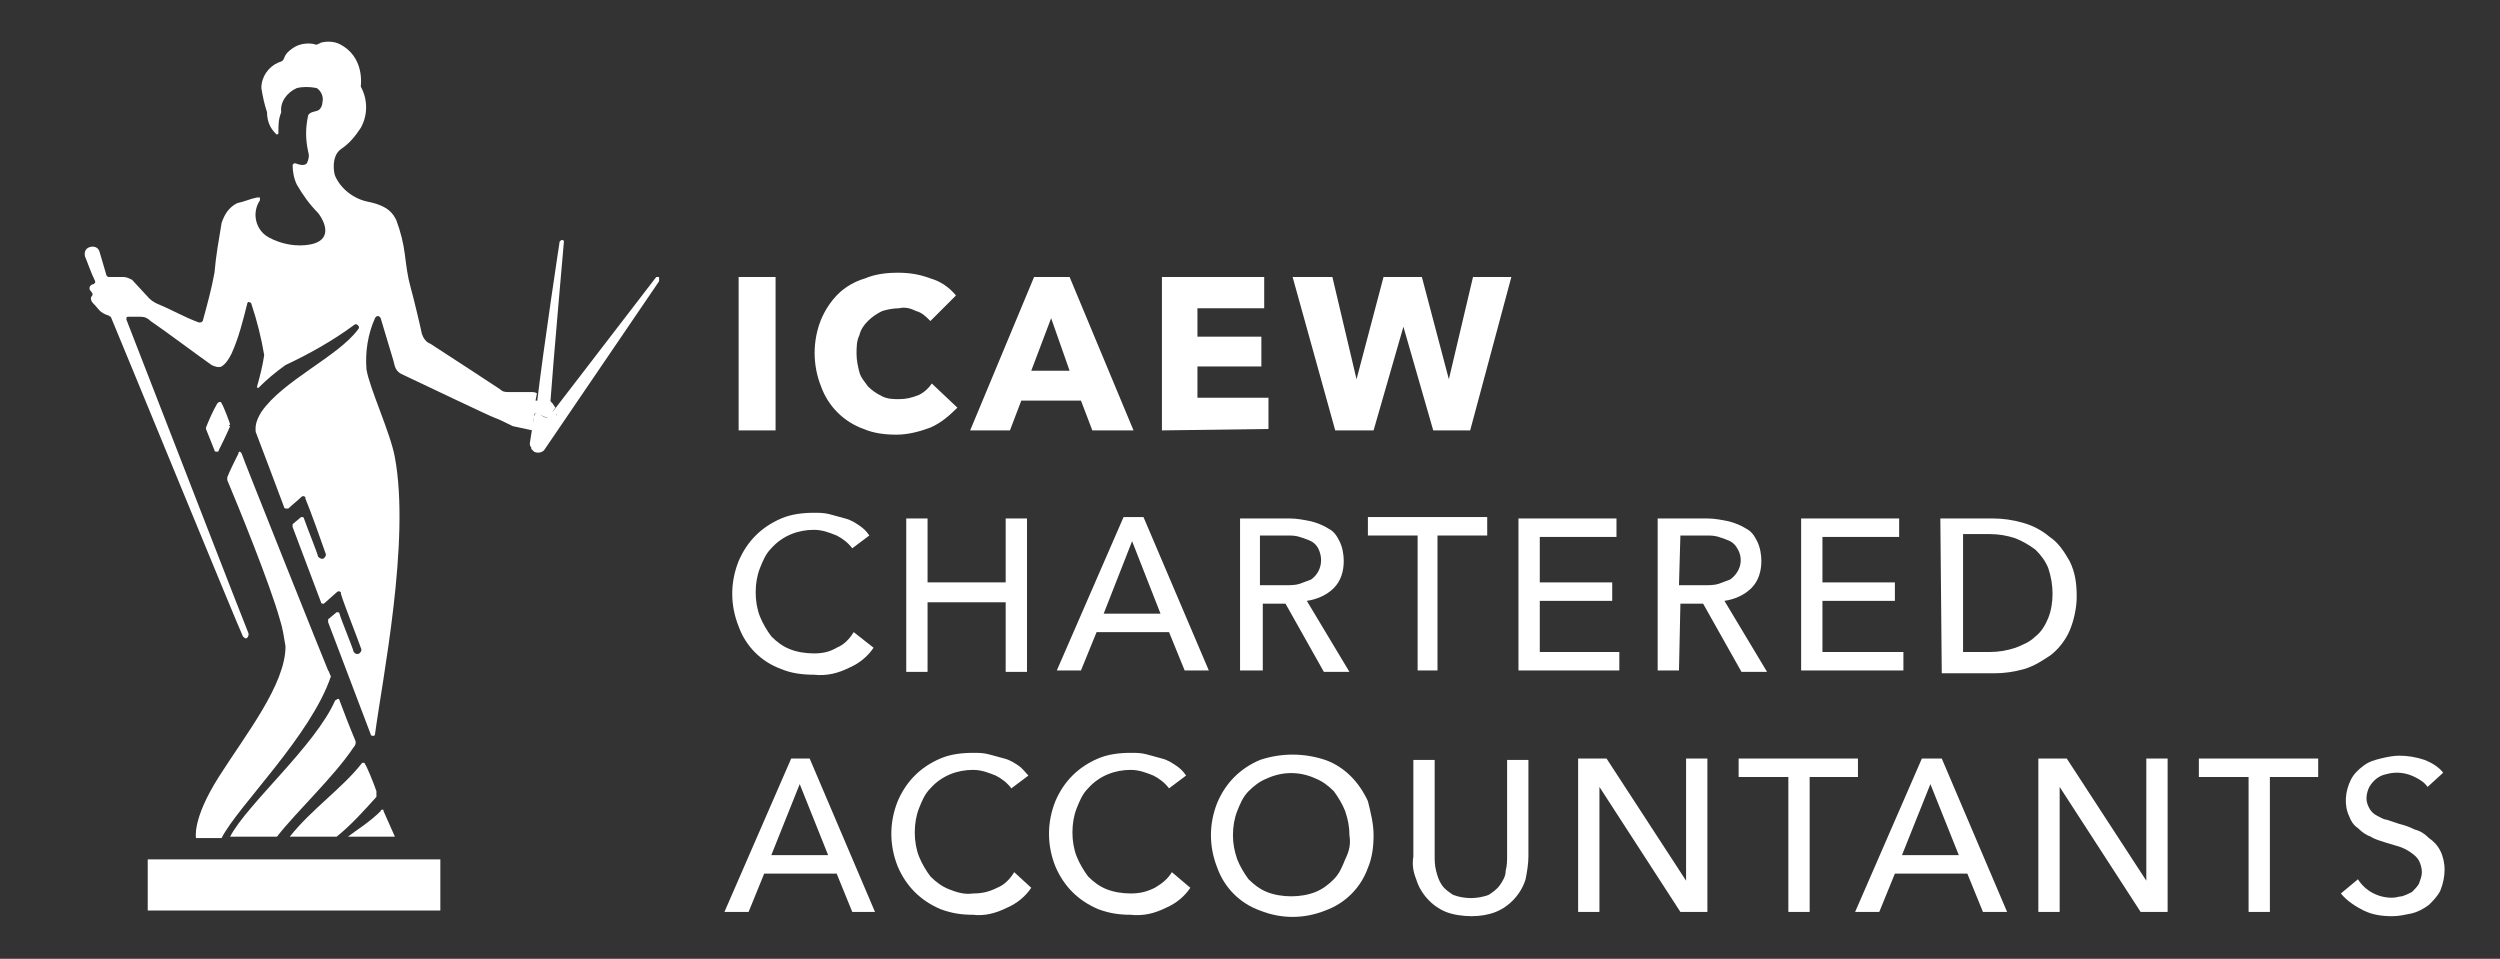 <svg xmlns="http://www.w3.org/2000/svg" xmlns:xlink="http://www.w3.org/1999/xlink" id="Layer_1" x="0px" y="0px" viewBox="0 0 176 67.5" style="enable-background:new 0 0 176 67.5;" xml:space="preserve"><rect x="0" y="0" width="176" height="67.5" fill="#333333" stroke="none"/><style type="text/css">	.st0{fill:#FFFFFF;}</style><g id="Group_83">	<path id="Path_114" class="st0" d="M16.2,29.9c0-0.1-0.5-1.4-0.6-1.5c0,0,0-0.1-0.1-0.1c-0.1,0-0.1,0-0.2,0.1  c-0.3,0.5-0.6,1.2-0.8,1.7c0,0,0,0.1,0,0.1l0.6,1.5c0,0.1,0.1,0.1,0.2,0.1l0,0c0,0,0.1,0,0.1-0.1c0.1-0.2,0.6-1.2,0.8-1.7  C16.1,30,16.1,29.9,16.2,29.9"></path>	<path id="Path_115" class="st0" d="M23.6,49.3c-1.4,3.2-6.2,7.3-7.4,9.6h3.3c1.4-1.8,4-4.2,5.4-6.3c0.1-0.1,0.2-0.3,0.1-0.5  c-0.3-0.7-1-2.5-1.1-2.8c0-0.1-0.1-0.1-0.1-0.1c0,0,0,0,0,0l0,0C23.7,49.2,23.7,49.3,23.6,49.3"></path>	<path id="Path_116" class="st0" d="M26.5,55.7c-0.2-0.6-0.7-1.8-0.8-1.9c0,0,0-0.1-0.1-0.1c-0.1,0-0.1,0-0.1,0  c-1.4,1.8-3.5,3.2-5.1,5.2h3.3c1-0.8,1.9-1.8,2.8-2.8C26.5,56,26.5,55.8,26.5,55.7"></path>	<path id="Path_117" class="st0" d="M23.1,47.2C23,47,17,32,17,31.9c0,0-0.1-0.1-0.1-0.1c-0.1,0-0.1,0-0.1,0.1  c-0.3,0.6-0.6,1.2-0.8,1.7c0,0,0,0.1,0,0.2c0.8,1.9,3,7.3,3.7,9.8c0.2,0.6,0.3,1.3,0.4,1.9c0,2.7-2.8,6.2-4.7,9.2s-1.6,4.3-1.6,4.3  h1.8c1.1-2.2,6.3-7.2,7.7-11.4C23.2,47.5,23.2,47.3,23.1,47.2"></path>	<path id="Path_118" class="st0" d="M26.8,57.1c-0.8,0.8-1.8,1.4-2.3,1.8h3.3L27,57.1c0-0.1,0-0.1-0.1-0.1  C26.9,57,26.8,57,26.8,57.1"></path>	<rect id="Rectangle_99" x="10.4" y="60.5" class="st0" width="20.6" height="3.6"></rect>	<path id="Path_119" class="st0" d="M37.8,28.4c0.3,0.2,0.6,0.3,0.9,0.5c0.3-4.1,1-11.8,1-11.9c0-0.1-0.1-0.1-0.1-0.1  c-0.1,0-0.1,0-0.2,0.1C39.4,17,38.3,24.2,37.8,28.4L37.8,28.4z"></path>	<path id="Path_120" class="st0" d="M46.4,19.5c-0.1,0-0.1,0-0.2,0L38.9,29c0.2,0.1,0.3,0.1,0.3,0.2s-0.4,0.2-0.7,0.2  s-0.6-0.4-0.8-0.3c0,0-0.1,0.1-0.1,0.2l-0.3,1.9l0,0c0,0.1,0,0.2,0.1,0.3v0.1l0.1,0.1l0.1,0.1l0,0c0.2,0.1,0.5,0.1,0.7-0.1l0,0  l8.1-11.9C46.4,19.6,46.4,19.6,46.4,19.5z"></path>	<path id="Path_121" class="st0" d="M37.6,29.3c0-0.1,0-0.2,0.1-0.2s0.5,0.2,0.8,0.3s0.7,0,0.7-0.2s-0.1-0.2-0.3-0.2l0.2-0.3  l-0.2-0.3l-0.2-0.2v0.5c-0.3-0.1-0.6-0.3-0.9-0.5l-0.1,0l0.1-0.5c-0.1-0.1-0.3-0.1-0.4-0.1h-1.6c-0.2,0-0.4,0-0.6-0.2  c-0.3-0.2-3.5-2.3-4.9-3.2c-0.3-0.1-0.5-0.4-0.6-0.7c-0.1-0.5-0.6-2.6-0.8-3.3c-0.2-0.7-0.3-1.5-0.4-2.3c-0.1-0.8-0.3-1.6-0.6-2.4  c-0.2-0.4-0.5-1-2-1.3c-1-0.2-1.9-0.9-2.3-1.8c-0.1-0.2-0.3-1.4,0.4-1.9c0.6-0.4,1-0.9,1.4-1.5c0.5-0.9,0.5-2,0-2.9  C25.4,6,25.7,4,23.9,3.1C23.5,2.9,23,2.9,22.6,3c-0.2,0.1-0.3,0.2-0.5,0.1c-0.5-0.1-1.1,0-1.5,0.3c-0.3,0.2-0.5,0.4-0.6,0.7  c-0.1,0.2-0.1,0.2-0.4,0.3c-0.7,0.3-1.2,1-1.2,1.8c0.1,0.6,0.2,1.1,0.4,1.7c0,0.6,0.2,1.1,0.6,1.5c0.1,0.1,0.1,0.1,0.2,0  c0,0,0-0.1,0-0.1c0-0.5,0-0.9,0.2-1.4c-0.1-0.7,0.4-1.4,1.1-1.7c0.4-0.1,0.9-0.1,1.4,0c0.3,0.2,0.5,0.6,0.4,1  c0,0.2-0.1,0.4-0.2,0.5c-0.2,0.2-0.6,0.1-0.8,0.4c-0.2,0.9-0.2,1.7,0,2.6c0.1,0.3,0,0.6-0.1,0.8c-0.2,0.2-0.5,0.1-0.8,0h-0.1  c0,0-0.1,0.1-0.1,0.1c0,0.5,0.1,1,0.3,1.4c0.4,0.7,0.9,1.4,1.5,2c0.6,0.8,0.9,1.9-0.5,2.2c-1,0.2-2.1,0-3-0.5  c-0.9-0.5-1.2-1.7-0.6-2.6c0,0,0,0,0,0l0,0c0-0.1,0-0.1,0-0.2c0,0-0.1,0-0.2,0c-0.5,0.1-0.9,0.3-1.4,0.4c-0.6,0.3-0.9,0.8-1.1,1.4  c-0.2,1.2-0.4,2.3-0.5,3.5c-0.2,1.1-0.5,2.2-0.8,3.3c0,0.1-0.1,0.2-0.2,0.2c0,0-0.1,0-0.1,0c-1.1-0.4-1.9-0.9-2.9-1.3  c-0.2-0.1-0.4-0.2-0.6-0.4l-1.2-1.3c-0.2-0.1-0.4-0.2-0.6-0.2h-1c-0.1,0-0.1,0-0.2-0.1L7,17.7c-0.1-0.3-0.4-0.4-0.7-0.3l0,0  C6,17.5,5.9,17.8,6,18.1c0.1,0.2,0.4,1.1,0.7,1.7c0,0,0,0.1,0,0.1c0,0-0.1,0.1-0.1,0.1c-0.1,0-0.3,0.1-0.3,0.3c0,0,0,0,0,0  c0,0.2,0.3,0.3,0.2,0.5c-0.1,0.1-0.1,0.2-0.1,0.2c0,0.2,0.1,0.3,0.3,0.5s0.3,0.5,0.9,0.7c0.1,0,0.1,0.1,0.2,0.1  c0.8,1.9,9,21.9,9.3,22.5c0.1,0.1,0.2,0.2,0.3,0.1l0,0c0.1-0.1,0.1-0.2,0.1-0.3c-0.3-0.7-5.8-14.9-8.6-22.1c0,0,0-0.1,0-0.1  c0-0.1,0.1-0.1,0.1-0.1c0,0,0,0,0,0h0.9c0.3,0,0.5,0.1,0.7,0.3c0.9,0.6,3.3,2.4,4.3,3.1c0.2,0.1,0.5,0.2,0.7,0.1  c0.3-0.2,0.5-0.5,0.7-0.9c0.5-1.1,0.8-2.3,1.1-3.5c0-0.1,0.1-0.2,0.2-0.1c0,0,0,0,0,0c0.1,0,0.1,0.1,0.1,0.1  c0.4,1.2,0.7,2.4,0.9,3.6c-0.1,0.7-0.3,1.5-0.5,2.2c0,0,0,0.1,0,0.1s0.1,0,0.1,0c0.6-0.6,1.2-1.1,1.9-1.6c1.7-0.8,3.3-1.7,4.8-2.8  c0.1-0.1,0.2-0.1,0.3,0c0.1,0.1,0.1,0.2,0,0.3c-1.4,1.9-5.3,3.6-6.8,5.8c-0.5,0.8-0.4,1.2-0.4,1.4c0.3,0.8,1.6,4.2,2,5.3  c0,0.1,0.1,0.1,0.2,0.1h0.1c0.2-0.2,0.7-0.6,0.9-0.8c0.1-0.1,0.2-0.1,0.3,0l0,0c0,0,0,0,0,0.1c0.3,0.7,1.2,3.2,1.4,3.8  c0.1,0.2,0,0.3-0.1,0.4c0,0,0,0,0,0l0,0c-0.1,0.1-0.3,0-0.4-0.1c0,0,0,0,0,0l0,0c-0.1-0.4-0.8-2.1-1-2.7c0-0.1-0.1-0.1-0.2-0.1l0,0  l-0.6,0.5c0,0,0,0.1,0,0.2l2,5.3c0,0.1,0.1,0.1,0.2,0.1l0,0l0.9-0.8c0.1-0.1,0.2-0.1,0.3,0l0,0c0,0,0,0.1,0,0.1  c0.2,0.7,1.2,3.2,1.4,3.8c0.1,0.2,0,0.3-0.1,0.4c-0.2,0.1-0.3,0-0.4-0.1c0,0,0,0,0,0l0,0c-0.1-0.4-0.9-2.3-1-2.7  c0-0.1-0.1-0.1-0.2-0.1l0,0l-0.6,0.5c0,0.1,0,0.1,0,0.2l3,7.9c0,0.1,0.1,0.1,0.2,0.1c0.1,0,0.1-0.1,0.1-0.1  c0.5-3.8,2.5-13.6,1.4-19.5c-0.3-1.7-1.8-4.9-2-6.2c-0.1-1.2,0.1-2.5,0.6-3.6c0.1-0.2,0.3-0.2,0.4,0c0.2,0.7,0.7,2.3,0.9,3  c0.1,0.5,0.2,0.7,0.5,0.9c1.9,0.9,6.3,3,6.6,3.1s0.9,0.4,1.3,0.6c0.5,0.1,0.9,0.2,1.4,0.3L37.6,29.3z"></path>	<g id="Group_82">		<g id="Group_78">			<path id="Path_122" class="st0" d="M52,30.3V19.5h2.6v10.8H52z"></path>			<path id="Path_123" class="st0" d="M65.5,30.1c-0.8,0.3-1.6,0.5-2.4,0.5c-0.8,0-1.6-0.1-2.3-0.4c-1.4-0.5-2.5-1.6-3-3    c-0.6-1.5-0.6-3.2,0-4.7c0.3-0.7,0.7-1.3,1.2-1.8c0.5-0.5,1.2-0.9,1.9-1.1c0.7-0.3,1.5-0.4,2.3-0.4c0.8,0,1.5,0.1,2.3,0.4    c0.7,0.2,1.3,0.6,1.8,1.2l-1.8,1.8c-0.3-0.3-0.6-0.6-1-0.7c-0.4-0.2-0.8-0.3-1.2-0.2c-0.4,0-0.9,0.1-1.2,0.2    c-0.4,0.2-0.7,0.4-1,0.7c-0.3,0.3-0.5,0.6-0.6,1c-0.2,0.4-0.2,0.9-0.2,1.3c0,0.5,0.1,0.9,0.2,1.3c0.1,0.4,0.4,0.7,0.6,1    c0.3,0.3,0.6,0.5,1,0.7c0.4,0.2,0.8,0.2,1.2,0.2c0.5,0,0.9-0.1,1.4-0.3c0.4-0.2,0.7-0.5,0.9-0.8l1.8,1.7    C66.8,29.3,66.2,29.8,65.5,30.1z"></path>			<path id="Path_124" class="st0" d="M76.9,30.3l-0.8-2.1h-4.2l-0.8,2.1h-2.8l4.5-10.8h2.5l4.5,10.8H76.9z M74,22.4l-1.4,3.7h2.7    L74,22.4z"></path>			<path id="Path_125" class="st0" d="M81.8,30.3V19.5H89v2.2h-4.7v2h4.5v2.1h-4.5V28h5v2.2L81.8,30.3z"></path>			<path id="Path_126" class="st0" d="M103.5,30.3h-2.6L98.8,23l0,0l-2.1,7.3H94l-3-10.8h2.8l1.7,7.2l0,0l1.9-7.2h2.7l1.9,7.2l0,0    l1.7-7.2h2.7L103.5,30.3z"></path>		</g>		<g id="Group_79">			<path id="Path_127" class="st0" d="M61.5,45.6c-0.4,0.6-1,1.1-1.7,1.4c-0.8,0.4-1.6,0.6-2.5,0.5c-0.8,0-1.6-0.1-2.3-0.4    c-1.4-0.5-2.5-1.6-3-3c-0.6-1.5-0.6-3.1,0-4.6c0.3-0.7,0.7-1.3,1.2-1.8c0.5-0.5,1.1-0.9,1.8-1.2c0.7-0.3,1.5-0.4,2.3-0.4    c0.4,0,0.7,0,1.1,0.1c0.4,0.1,0.7,0.2,1.1,0.3c0.4,0.1,0.7,0.3,1,0.5c0.3,0.2,0.5,0.4,0.7,0.7l-1.2,0.9c-0.3-0.4-0.7-0.7-1.1-0.9    c-0.5-0.2-1-0.4-1.6-0.4c-1.1,0-2.2,0.4-3,1.3c-0.4,0.4-0.6,0.9-0.8,1.4c-0.2,0.5-0.3,1.1-0.3,1.7c0,0.6,0.1,1.2,0.3,1.7    c0.2,0.5,0.5,1,0.8,1.4c0.4,0.4,0.8,0.7,1.3,0.9c0.5,0.2,1.1,0.3,1.7,0.3c0.6,0,1.1-0.1,1.6-0.4c0.5-0.2,0.9-0.6,1.2-1.1    L61.5,45.6z"></path>			<path id="Path_128" class="st0" d="M63.8,36.5h1.5V41h5.5v-4.5h1.5v10.8h-1.5v-4.9h-5.5v4.9h-1.5V36.5z"></path>			<path id="Path_129" class="st0" d="M76.1,47.2h-1.7l4.7-10.8h1.4l4.6,10.8h-1.7l-1.1-2.7h-5.1L76.1,47.2z M77.7,43.2h4l-2-5.1    L77.7,43.2z"></path>			<path id="Path_130" class="st0" d="M88.8,47.2h-1.5V36.5h3.5c0.5,0,1,0.1,1.5,0.2c0.4,0.1,0.9,0.3,1.2,0.5    c0.4,0.2,0.6,0.5,0.8,0.9c0.2,0.4,0.3,0.9,0.3,1.4c0,0.7-0.2,1.4-0.7,1.9c-0.5,0.5-1.2,0.8-1.9,0.9l3,5h-1.8l-2.7-4.8h-1.6V47.2z     M88.8,41.2h1.7c0.3,0,0.7,0,1-0.1c0.3-0.1,0.5-0.2,0.8-0.3c0.7-0.5,0.9-1.4,0.5-2.2c-0.1-0.2-0.3-0.4-0.5-0.5    c-0.2-0.1-0.5-0.2-0.8-0.3c-0.3-0.1-0.6-0.1-0.9-0.1h-1.9V41.2z"></path>			<path id="Path_131" class="st0" d="M101.3,47.2h-1.5v-9.5h-3.5v-1.3h8.4v1.3h-3.5V47.2z"></path>			<path id="Path_132" class="st0" d="M108.4,45.9h5.6v1.3h-7.1V36.5h6.9v1.3h-5.4V41h5.1v1.3h-5.1L108.4,45.9z"></path>			<path id="Path_133" class="st0" d="M118.2,47.2h-1.5V36.5h3.5c0.5,0,1,0.1,1.5,0.2c0.4,0.1,0.9,0.3,1.2,0.5    c0.4,0.2,0.6,0.5,0.8,0.9c0.2,0.4,0.3,0.9,0.3,1.4c0,0.7-0.2,1.4-0.7,1.9c-0.5,0.5-1.2,0.8-1.9,0.9l3,5h-1.8l-2.7-4.8h-1.6    L118.2,47.2z M118.2,41.2h1.8c0.3,0,0.7,0,1-0.1c0.3-0.1,0.5-0.2,0.8-0.3c0.7-0.5,1-1.4,0.5-2.2c-0.1-0.2-0.3-0.4-0.5-0.5    c-0.2-0.1-0.5-0.2-0.8-0.3c-0.3-0.1-0.6-0.1-0.9-0.1h-1.8L118.2,41.2z"></path>			<path id="Path_134" class="st0" d="M128.4,45.9h5.6v1.3h-7.2V36.5h6.9v1.3h-5.4V41h5.1v1.3h-5.1V45.9z"></path>			<path id="Path_135" class="st0" d="M136.6,36.5h3.7c0.7,0,1.4,0.1,2.1,0.3c0.7,0.2,1.3,0.5,1.9,1c0.6,0.4,1,1,1.4,1.7    c0.4,0.8,0.5,1.6,0.5,2.5c0,0.8-0.2,1.7-0.5,2.4c-0.3,0.7-0.8,1.3-1.3,1.7c-0.6,0.4-1.2,0.8-1.9,1c-0.7,0.2-1.4,0.3-2.1,0.3h-3.7    L136.6,36.5z M138.2,45.9h1.9c0.6,0,1.2-0.1,1.8-0.3c0.5-0.2,1-0.4,1.4-0.8c0.4-0.3,0.7-0.8,0.9-1.3c0.2-0.5,0.3-1.1,0.3-1.7    c0-0.6-0.1-1.2-0.3-1.8c-0.2-0.5-0.5-0.9-0.9-1.3c-0.4-0.3-0.9-0.6-1.4-0.8c-0.6-0.2-1.2-0.3-1.8-0.3h-1.9L138.2,45.9z"></path>		</g>		<g id="Group_81">			<g id="Group_80">				<path id="Path_136" class="st0" d="M52.7,64.2H51l4.7-10.8H57l4.6,10.8H60l-1.1-2.7h-5.1L52.7,64.2z M54.3,60.2h4l-2-5     L54.3,60.2z"></path>				<path id="Path_137" class="st0" d="M72.6,62.5c-0.4,0.6-1,1.1-1.7,1.4c-0.8,0.4-1.6,0.6-2.4,0.5c-0.8,0-1.5-0.1-2.3-0.4     c-0.7-0.3-1.3-0.7-1.8-1.2c-0.5-0.5-0.9-1.1-1.2-1.8c-0.6-1.5-0.6-3.1,0-4.6c0.3-0.7,0.7-1.3,1.2-1.8c0.5-0.5,1.1-0.9,1.8-1.2     c0.7-0.3,1.5-0.4,2.3-0.4c0.4,0,0.7,0,1.1,0.1c0.4,0.1,0.7,0.2,1.1,0.3c0.4,0.1,0.7,0.3,1,0.5c0.3,0.2,0.5,0.5,0.7,0.7l-1.2,0.9     c-0.3-0.4-0.7-0.7-1.1-0.9c-0.5-0.2-1-0.4-1.6-0.4c-1.1,0-2.2,0.4-3,1.3c-0.4,0.4-0.6,0.9-0.8,1.4c-0.2,0.5-0.3,1.1-0.3,1.7     c0,0.6,0.1,1.2,0.3,1.7c0.2,0.5,0.5,1,0.8,1.4c0.4,0.4,0.8,0.7,1.3,0.9c0.5,0.2,1.1,0.4,1.7,0.3c0.6,0,1.1-0.1,1.7-0.4     c0.5-0.2,0.9-0.6,1.2-1.1L72.6,62.5z"></path>				<path id="Path_138" class="st0" d="M83.8,62.5c-0.4,0.6-1,1.1-1.7,1.4c-0.8,0.4-1.6,0.6-2.5,0.5c-0.8,0-1.5-0.1-2.3-0.4     c-0.7-0.3-1.3-0.7-1.8-1.2c-0.5-0.5-0.9-1.1-1.2-1.8c-0.6-1.5-0.6-3.1,0-4.6c0.3-0.7,0.7-1.3,1.2-1.8c0.5-0.5,1.1-0.9,1.8-1.2     c0.7-0.3,1.5-0.4,2.3-0.4c0.4,0,0.7,0,1.1,0.1c0.4,0.1,0.7,0.2,1.1,0.3c0.4,0.1,0.7,0.3,1,0.5c0.3,0.2,0.5,0.4,0.7,0.7l-1.2,0.9     c-0.3-0.4-0.7-0.7-1.1-0.9c-0.5-0.2-1-0.4-1.6-0.4c-1.1,0-2.2,0.4-3,1.3c-0.4,0.4-0.6,0.9-0.8,1.4c-0.2,0.5-0.3,1.1-0.3,1.7     c0,0.6,0.1,1.2,0.3,1.7c0.2,0.5,0.5,1,0.8,1.4c0.4,0.4,0.8,0.7,1.3,0.9c0.5,0.2,1.1,0.3,1.7,0.3c0.6,0,1.1-0.1,1.7-0.4     c0.5-0.3,0.9-0.6,1.2-1.1L83.8,62.5z"></path>				<path id="Path_139" class="st0" d="M96.7,58.8c0,0.8-0.1,1.6-0.4,2.3c-0.5,1.4-1.6,2.5-3,3c-1.5,0.6-3.1,0.6-4.6,0     c-1.4-0.5-2.5-1.6-3-3c-0.6-1.5-0.6-3.1,0-4.6c0.3-0.7,0.7-1.3,1.2-1.8c0.5-0.5,1.1-0.9,1.8-1.2c1.5-0.5,3.1-0.5,4.6,0     c1.4,0.5,2.4,1.6,3,2.9C96.5,57.2,96.7,58,96.7,58.8z M95,58.8c0-0.6-0.1-1.1-0.3-1.7c-0.2-0.5-0.5-1-0.8-1.4     c-0.4-0.4-0.8-0.7-1.3-0.9c-1.1-0.5-2.3-0.5-3.4,0c-0.5,0.2-0.9,0.5-1.3,0.9c-0.4,0.4-0.6,0.9-0.8,1.4c-0.2,0.5-0.3,1.1-0.3,1.7     c0,0.6,0.1,1.1,0.3,1.7c0.2,0.5,0.5,1,0.8,1.4c0.4,0.4,0.8,0.7,1.3,0.9c0.5,0.2,1.1,0.3,1.7,0.3c0.6,0,1.2-0.1,1.7-0.3     c0.5-0.2,0.9-0.5,1.3-0.9c0.4-0.4,0.6-0.9,0.8-1.4C95,59.9,95.1,59.4,95,58.8z"></path>				<path id="Path_140" class="st0" d="M103.6,64.5c-0.6,0-1.3-0.1-1.8-0.3c-1-0.4-1.8-1.3-2.1-2.3c-0.2-0.5-0.3-1-0.2-1.6v-6.8h1.5     v6.7c0,0.4,0,0.7,0.1,1.1c0.1,0.4,0.2,0.7,0.4,1c0.2,0.3,0.5,0.5,0.8,0.7c0.8,0.3,1.7,0.3,2.5,0c0.3-0.2,0.6-0.4,0.8-0.7     c0.2-0.3,0.4-0.6,0.4-1c0.1-0.4,0.1-0.7,0.1-1.1v-6.7h1.5v6.8c0,0.5-0.1,1.1-0.2,1.6c-0.3,1-1.1,1.9-2.1,2.3     C104.8,64.4,104.2,64.5,103.6,64.5z"></path>				<path id="Path_141" class="st0" d="M118.7,62L118.7,62v-8.6h1.5v10.8h-1.9l-5.7-8.8l0,0v8.8h-1.5V53.4h2L118.7,62z"></path>				<path id="Path_142" class="st0" d="M127.4,64.2h-1.5v-9.5h-3.5v-1.3h8.4v1.3h-3.4L127.4,64.2z"></path>				<path id="Path_143" class="st0" d="M132.3,64.2h-1.7l4.7-10.8h1.4l4.6,10.8h-1.7l-1.1-2.7h-5.1L132.3,64.2z M133.9,60.2h4l-2-5     L133.9,60.2z"></path>				<path id="Path_144" class="st0" d="M151.1,62L151.1,62v-8.6h1.5v10.8h-1.9l-5.7-8.8l0,0v8.8h-1.5V53.4h2L151.1,62z"></path>				<path id="Path_145" class="st0" d="M159.8,64.2h-1.5v-9.5h-3.5v-1.3h8.4v1.3h-3.4V64.2z"></path>				<path id="Path_146" class="st0" d="M170.9,55.4c-0.2-0.3-0.5-0.5-0.9-0.7c-0.6-0.3-1.3-0.4-2-0.2c-0.5,0.1-0.9,0.4-1.2,0.9     c-0.1,0.2-0.2,0.5-0.2,0.8c0,0.3,0.1,0.5,0.2,0.7c0.1,0.2,0.3,0.4,0.5,0.5c0.2,0.1,0.5,0.3,0.7,0.3l0.9,0.3     c0.4,0.1,0.7,0.2,1.1,0.4c0.4,0.1,0.7,0.3,1,0.6c0.3,0.2,0.6,0.5,0.8,0.9c0.2,0.4,0.3,0.9,0.3,1.3c0,0.5-0.1,1-0.3,1.5     c-0.2,0.4-0.5,0.7-0.8,1c-0.4,0.3-0.8,0.5-1.2,0.6c-0.5,0.1-0.9,0.2-1.4,0.2c-0.7,0-1.4-0.1-2-0.4c-0.6-0.3-1.2-0.7-1.6-1.2     l1.2-1c0.5,0.8,1.4,1.3,2.4,1.3c0.3,0,0.5-0.1,0.7-0.1c0.3-0.1,0.5-0.2,0.7-0.3c0.2-0.2,0.4-0.4,0.5-0.6     c0.1-0.3,0.2-0.5,0.2-0.8c0-0.3-0.1-0.6-0.2-0.8c-0.1-0.2-0.3-0.4-0.6-0.6c-0.3-0.2-0.5-0.3-0.8-0.4l-1-0.3     c-0.3-0.1-0.7-0.2-1-0.4c-0.3-0.1-0.6-0.3-0.9-0.6c-0.3-0.2-0.5-0.5-0.6-0.8c-0.4-0.8-0.3-1.8,0.1-2.6c0.2-0.4,0.5-0.7,0.9-1     c0.4-0.3,0.8-0.4,1.2-0.5c0.4-0.1,0.9-0.2,1.3-0.2c0.6,0,1.2,0.1,1.8,0.3c0.5,0.2,1,0.5,1.3,0.9L170.9,55.4z"></path>			</g>		</g>	</g></g></svg>